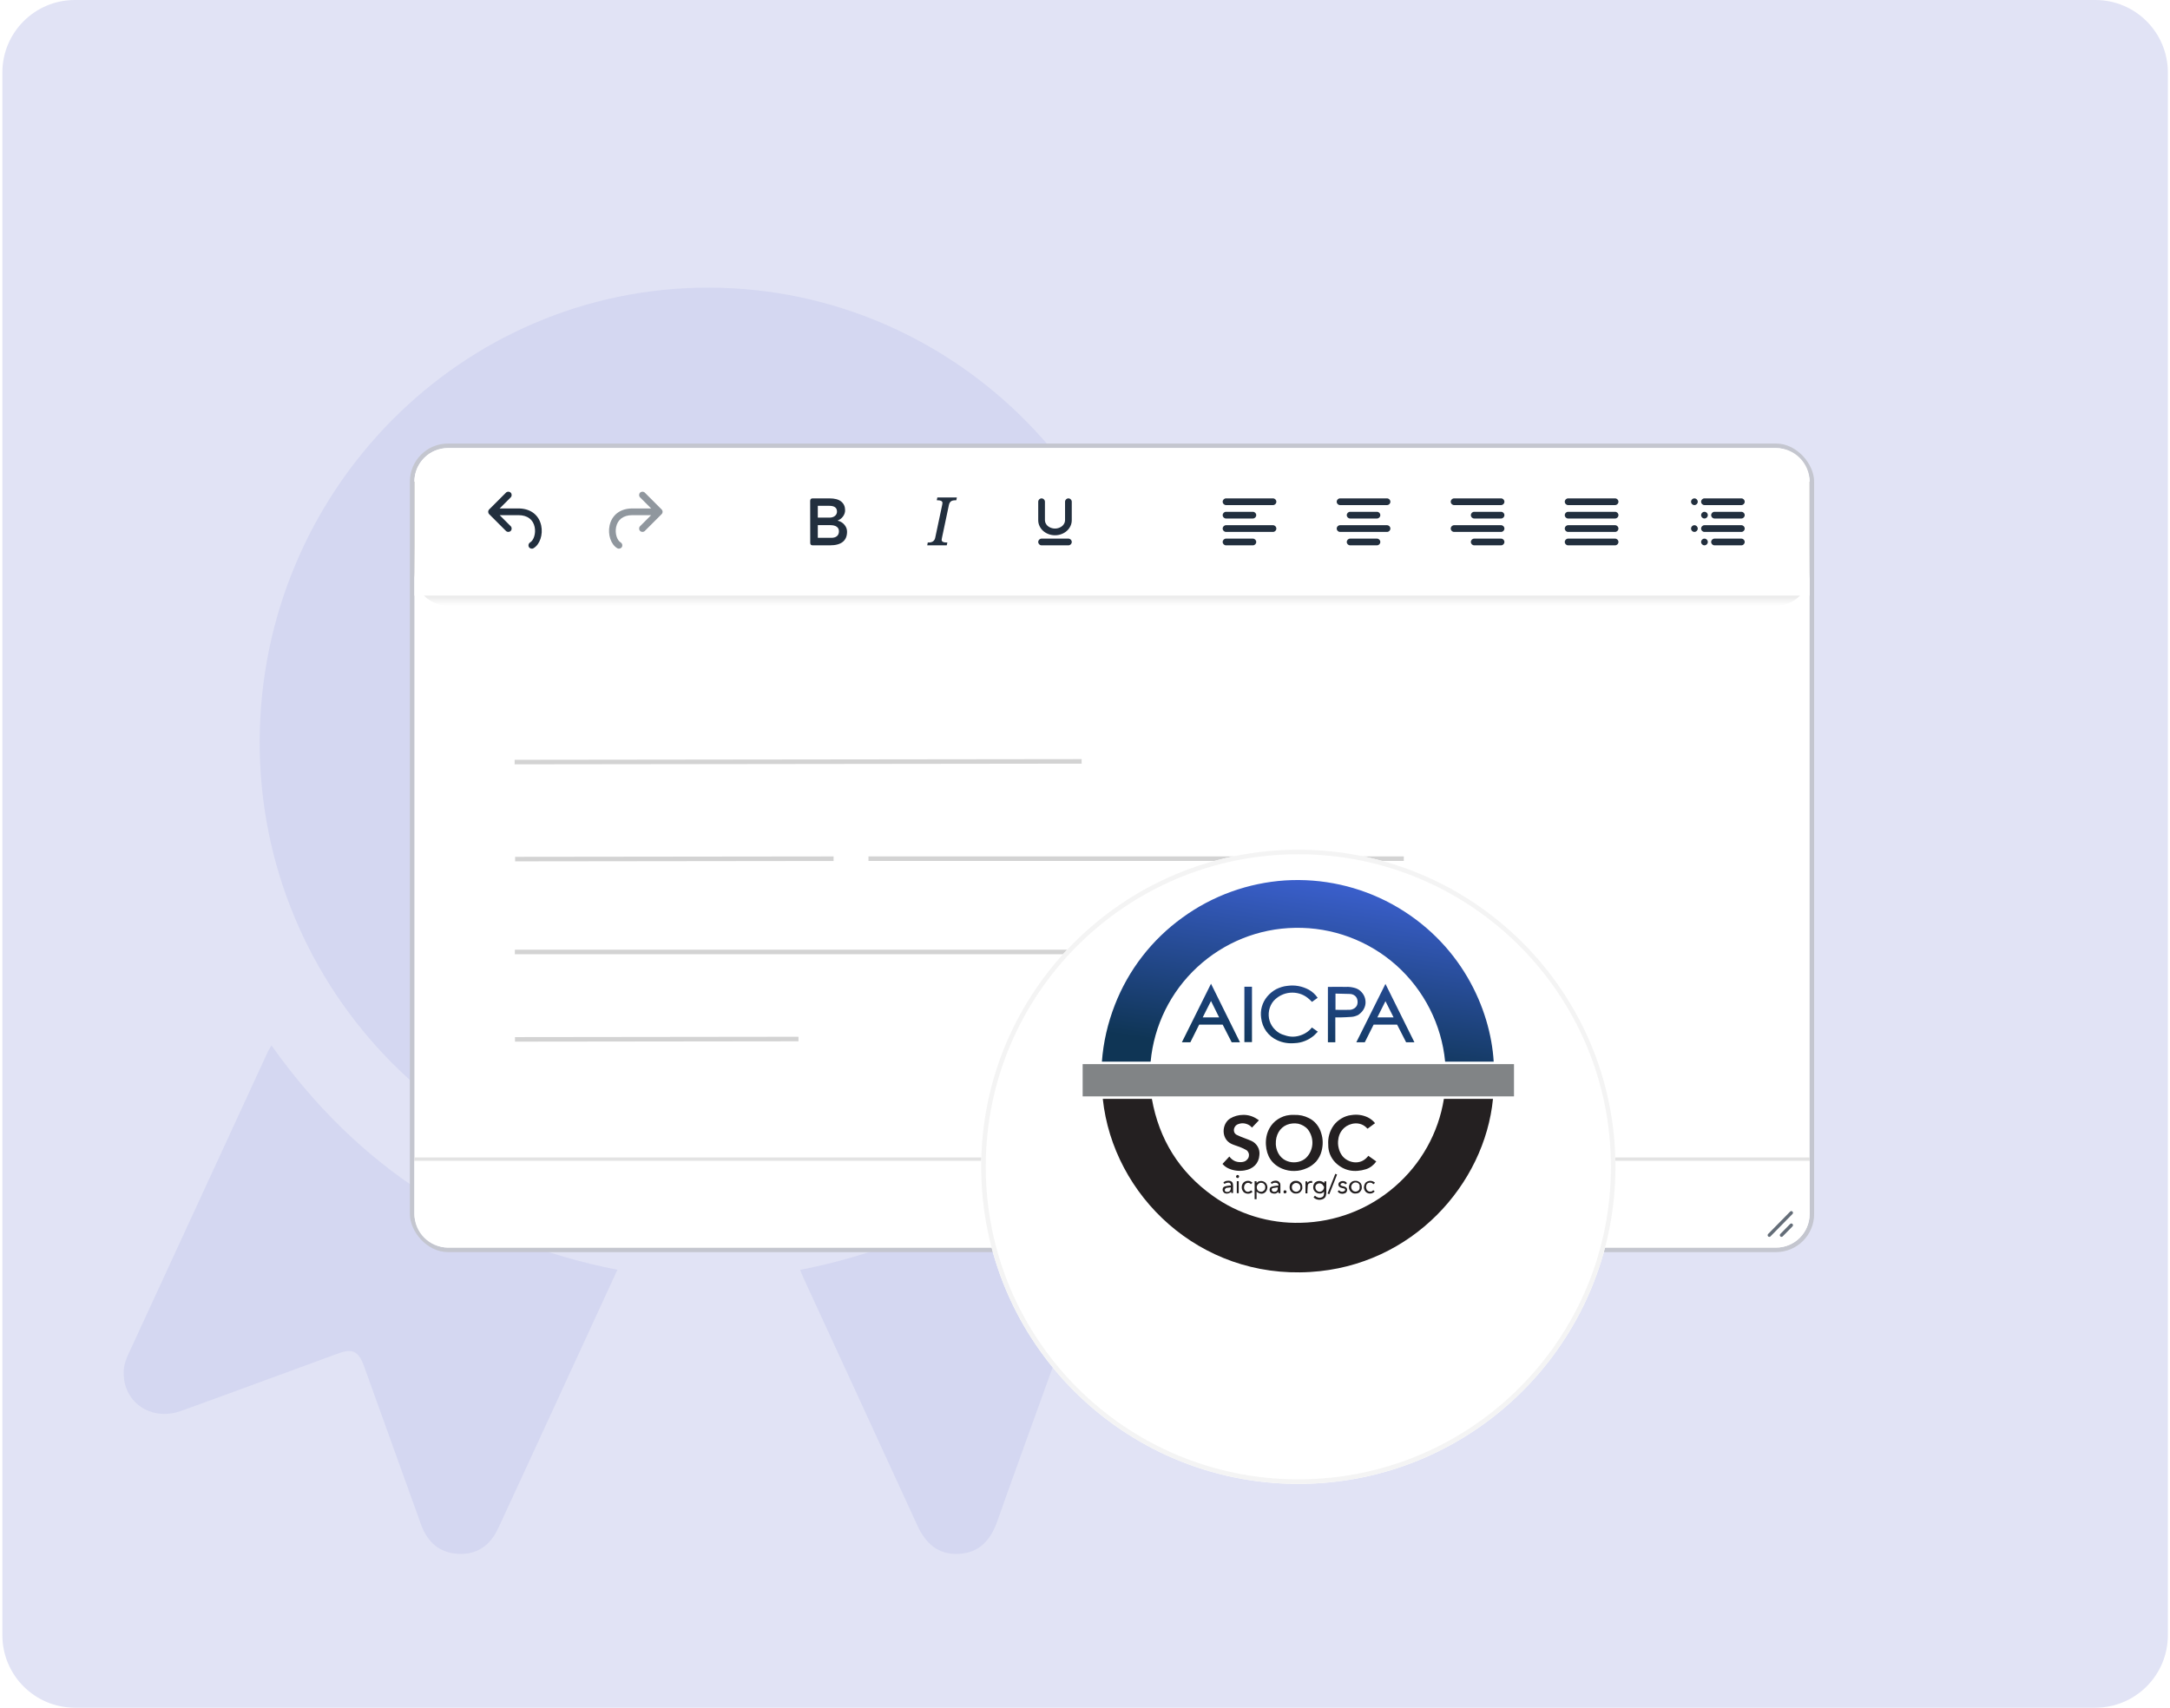 <svg width="479" height="377" viewBox="0 0 479 377" fill="none" xmlns="http://www.w3.org/2000/svg">
<g id="Group 1000005805">
<g id="Group 1000005795">
<path id="Rectangle 14313" d="M0.525 16C0.525 7.163 7.688 0 16.525 0H462.525C471.361 0 478.525 7.163 478.525 16V361C478.525 369.837 471.361 377 462.525 377H16.525C7.688 377 0.525 369.837 0.525 361V16Z" fill="#E1E3F5"/>
<g id="Group 1000005804">
<path id="Vector" d="M255.475 163.791C255.313 219.214 210.866 264.027 156.18 263.918C101.656 263.808 57.166 218.678 57.318 163.638C57.48 108.237 102.013 63.337 156.612 63.501C211.212 63.665 255.637 108.74 255.475 163.791ZM182.233 208.768C187.806 208.801 192.062 203.868 191.165 198.268C189.999 190.917 188.8 183.567 187.439 176.25C187.104 174.434 187.374 173.252 188.713 171.962C193.682 167.226 198.488 162.293 203.457 157.556C206.513 154.636 208.144 151.322 206.859 147.089C205.52 142.692 202.117 141.051 197.873 140.504C191.1 139.618 184.36 138.535 177.599 137.638C175.892 137.409 174.974 136.654 174.24 135.09C171.237 128.702 168.051 122.413 165.026 116.036C163.233 112.273 160.544 109.9 156.278 109.943C152.13 109.987 149.538 112.372 147.799 116.025C144.807 122.314 141.588 128.494 138.715 134.838C137.818 136.807 136.576 137.441 134.686 137.704C127.925 138.623 121.174 139.64 114.412 140.581C110.362 141.139 107.208 142.932 105.955 147.089C104.756 151.059 106.042 154.341 108.979 157.163C114.002 161.986 118.873 166.952 123.907 171.765C125.278 173.077 125.764 174.259 125.386 176.25C124.047 183.195 123.064 190.217 121.779 197.174C121.033 201.243 121.973 204.601 125.3 207.04C128.659 209.49 132.115 209.173 135.68 207.237C141.912 203.835 148.241 200.619 154.474 197.207C155.889 196.43 156.926 196.386 158.373 197.185C164.67 200.652 171.053 203.966 177.404 207.346C178.927 208.156 180.483 208.834 182.254 208.779L182.233 208.768Z" fill="#D4D7F1"/>
<path id="Vector_2" d="M136.284 280.325C129.534 294.982 122.913 309.365 116.281 323.748C114.196 328.266 112.09 332.772 110.016 337.301C108.256 341.162 105.318 343.273 101.094 343.032C96.99 342.802 94.344 340.44 92.94 336.568C88.749 324.897 84.536 313.226 80.335 301.555C79.157 298.307 77.829 297.639 74.664 298.788C63.118 303.01 51.593 307.287 40.025 311.465C33.123 313.959 26.75 309.277 27.344 302.277C27.442 301.074 27.863 299.991 28.36 298.908C38.621 276.638 48.893 254.369 59.164 232.099C59.348 231.705 59.607 231.344 59.931 230.797C78.876 257.53 104.173 274.013 136.295 280.325H136.284Z" fill="#D4D7F1"/>
<path id="Vector_3" d="M176.616 280.346C208.479 274.09 233.84 257.65 252.721 231.016C253.671 231.29 253.725 232.23 254.028 232.897C264.094 254.664 274.139 276.431 284.163 298.219C287.219 304.869 284.055 311.421 277.434 312.264C275.489 312.515 273.696 311.87 271.925 311.224C260.724 307.101 249.523 302.966 238.334 298.832C235.05 297.618 233.657 298.274 232.447 301.632C228.332 313.04 224.173 324.438 220.123 335.879C218.654 340.035 216.137 342.813 211.633 343.043C207.129 343.273 204.332 340.779 202.495 336.765C194.135 318.498 185.7 300.265 177.307 282.02C177.08 281.539 176.897 281.025 176.616 280.346Z" fill="#D4D7F1"/>
</g>
</g>
<g id="Logo &#38; Attribution Requirements" filter="url(#filter0_d_4_1265)">
<rect id="Rectangle 7" x="90.975" y="92.499" width="308.973" height="177.501" rx="7.903" fill="white" stroke="#C4C6CF"/>
<path id="Rectangle 10" opacity="0.5" d="M91.475 100.402H399.448V120.391C399.448 124.479 396.133 127.794 392.045 127.794H98.878C94.79 127.794 91.475 124.479 91.475 120.391V100.402Z" fill="url(#paint0_linear_4_1265)"/>
<path id="Rectangle 8" d="M91.475 100.402C91.475 96.313 94.79 92.999 98.878 92.999H392.045C396.133 92.999 399.448 96.313 399.448 100.402V125.573H91.475V100.402Z" fill="white"/>
<g id="Toolbar">
<g id="Frame 24">
<g id="Group 20">
<g id="Slot 1">
<g id="Icon">
<path id="Combined Shape" d="M110.29 106.325H114.425C117.186 106.325 118.984 107.835 119.467 110.115C119.885 112.091 119.188 114.264 117.766 115.105C117.414 115.313 116.96 115.197 116.752 114.845C116.544 114.493 116.66 114.039 117.012 113.831C117.827 113.349 118.316 111.826 118.018 110.422C117.678 108.816 116.476 107.805 114.425 107.805H110.29L112.728 110.243C113.017 110.532 113.017 111.001 112.728 111.29C112.438 111.579 111.97 111.579 111.681 111.29L107.979 107.588C107.69 107.299 107.69 106.831 107.979 106.541L111.681 102.84C111.97 102.551 112.438 102.551 112.728 102.84C113.017 103.129 113.017 103.598 112.728 103.887L110.29 106.325Z" fill="#222F3E"/>
</g>
</g>
<g id="Slot 2">
<g id="Icon_2" opacity="0.5">
<path id="Combined Shape_2" d="M143.731 107.805H139.596C137.545 107.805 136.343 108.816 136.003 110.422C135.706 111.826 136.194 113.349 137.009 113.831C137.361 114.039 137.477 114.493 137.269 114.845C137.061 115.197 136.607 115.313 136.255 115.105C134.833 114.264 134.136 112.091 134.554 110.115C135.037 107.835 136.835 106.325 139.596 106.325H143.731L141.293 103.887C141.004 103.598 141.004 103.129 141.293 102.84C141.582 102.551 142.051 102.551 142.34 102.84L146.028 106.528C146.17 106.663 146.259 106.853 146.259 107.065C146.259 107.276 146.17 107.467 146.028 107.602L142.34 111.29C142.051 111.579 141.582 111.579 141.293 111.29C141.004 111.001 141.004 110.532 141.293 110.243L143.731 107.805Z" fill="#222F3E"/>
</g>
</g>
</g>
<g id="Group 23">
<g id="Slot 6">
<g id="Icon_3">
<path id="B" fill-rule="evenodd" clip-rule="evenodd" d="M179.396 114.468C179.209 114.468 179.071 114.424 178.982 114.335C178.893 114.246 178.848 114.108 178.848 113.92L178.834 104.652C178.834 104.454 178.893 104.313 178.982 104.23C179.071 104.146 179.209 104.104 179.396 104.104H183.112C184.267 104.104 185.128 104.338 185.695 104.807C186.263 105.276 186.547 105.915 186.547 106.724C186.547 107.218 186.391 107.674 186.08 108.094C185.769 108.514 185.387 108.807 184.933 108.975L184.948 109.034C185.234 109.084 185.535 109.217 185.851 109.434C186.167 109.651 186.433 109.935 186.65 110.285C186.868 110.636 186.976 111.033 186.976 111.477C186.976 112.454 186.66 113.197 186.029 113.706C185.397 114.214 184.459 114.468 183.215 114.468H179.396ZM183.074 108.353C183.583 108.353 183.991 108.227 184.297 107.976C184.603 107.724 184.756 107.406 184.756 107.021C184.756 106.172 184.196 105.747 183.074 105.747L180.521 105.747V108.353H183.074ZM183.511 112.81C184.048 112.81 184.461 112.684 184.751 112.432C185.04 112.181 185.185 111.823 185.185 111.359C185.185 110.924 185.019 110.591 184.689 110.359C184.358 110.127 183.883 110.011 183.263 110.011L180.521 110.011V112.81H183.511Z" fill="#222F3E"/>
</g>
</g>
<g id="Slot 7">
<g id="Icon_4">
<path id="I" fill-rule="evenodd" clip-rule="evenodd" d="M211.219 103.898L211.089 104.52H210.893C210.421 104.52 210.081 104.609 209.874 104.788C209.667 104.966 209.527 105.231 209.455 105.583L207.922 112.841C207.879 113.049 207.857 113.186 207.857 113.254C207.857 113.649 208.214 113.846 208.927 113.846H209.115L208.985 114.468H204.676L204.792 113.846H204.987C205.806 113.846 206.291 113.492 206.44 112.784L207.98 105.525C208.018 105.342 208.038 105.205 208.038 105.113C208.038 104.718 207.681 104.52 206.968 104.52H206.78L206.91 103.898H211.219Z" fill="#222F3E"/>
</g>
</g>
<g id="Slot 8">
<g id="Icon_5">
<path id="shape" fill-rule="evenodd" clip-rule="evenodd" d="M235.097 104.844C235.097 104.435 235.429 104.104 235.837 104.104V104.104C236.246 104.104 236.578 104.435 236.578 104.844V108.916C236.578 109.378 236.481 109.81 236.289 110.211C236.096 110.62 235.832 110.975 235.496 111.276C235.161 111.576 234.769 111.811 234.322 111.981C233.867 112.159 233.385 112.247 232.876 112.247C232.367 112.247 231.885 112.159 231.43 111.981C230.983 111.811 230.592 111.576 230.256 111.276C229.921 110.975 229.657 110.62 229.464 110.211C229.271 109.81 229.175 109.378 229.175 108.916V104.844C229.175 104.435 229.506 104.104 229.915 104.104V104.104C230.324 104.104 230.655 104.435 230.655 104.844V108.916C230.655 109.147 230.707 109.371 230.811 109.587C230.915 109.803 231.06 109.999 231.245 110.177C231.461 110.362 231.71 110.506 231.991 110.61C232.273 110.714 232.568 110.767 232.876 110.767C233.185 110.767 233.48 110.714 233.761 110.61C234.043 110.506 234.291 110.362 234.507 110.177C234.692 109.999 234.837 109.803 234.941 109.587C235.045 109.371 235.097 109.147 235.097 108.916V104.844ZM229.175 113.728C229.175 113.319 229.506 112.988 229.915 112.988H235.837C236.246 112.988 236.578 113.319 236.578 113.728V113.728C236.578 114.137 236.246 114.468 235.837 114.468H229.915C229.506 114.468 229.175 114.137 229.175 113.728V113.728Z" fill="#222F3E"/>
</g>
</g>
</g>
<g id="Group 22">
<g id="Slot 11">
<g id="Icon_6">
<path id="shape_2" fill-rule="evenodd" clip-rule="evenodd" d="M269.892 104.844C269.892 104.435 270.224 104.104 270.633 104.104H280.997C281.406 104.104 281.737 104.435 281.737 104.844V104.844C281.737 105.253 281.406 105.584 280.997 105.584H270.633C270.224 105.584 269.892 105.253 269.892 104.844V104.844ZM269.892 107.805C269.892 107.396 270.224 107.065 270.633 107.065H276.555C276.964 107.065 277.295 107.396 277.295 107.805V107.805C277.295 108.214 276.964 108.546 276.555 108.546H270.632C270.224 108.546 269.892 108.214 269.892 107.805V107.805ZM269.892 113.728C269.892 113.319 270.224 112.988 270.633 112.988H276.555C276.964 112.988 277.295 113.319 277.295 113.728V113.728C277.295 114.137 276.964 114.468 276.555 114.468H270.632C270.224 114.468 269.892 114.137 269.892 113.728V113.728ZM269.892 110.767C269.892 110.358 270.224 110.026 270.633 110.026H280.997C281.406 110.026 281.737 110.358 281.737 110.767V110.767C281.737 111.175 281.406 111.507 280.997 111.507H270.633C270.224 111.507 269.892 111.175 269.892 110.767V110.767Z" fill="#222F3E"/>
</g>
</g>
<g id="Slot 12">
<g id="Icon_7">
<path id="shape_3" fill-rule="evenodd" clip-rule="evenodd" d="M295.063 104.844C295.063 104.435 295.395 104.104 295.803 104.104H306.168C306.577 104.104 306.908 104.435 306.908 104.844V104.844C306.908 105.253 306.577 105.584 306.168 105.584H295.803C295.395 105.584 295.063 105.253 295.063 104.844V104.844ZM297.284 107.805C297.284 107.396 297.616 107.065 298.024 107.065H303.947C304.356 107.065 304.687 107.396 304.687 107.805V107.805C304.687 108.214 304.356 108.546 303.947 108.546H298.024C297.616 108.546 297.284 108.214 297.284 107.805V107.805ZM297.284 113.728C297.284 113.319 297.616 112.987 298.024 112.987H303.947C304.356 112.987 304.687 113.319 304.687 113.728V113.728C304.687 114.137 304.356 114.468 303.947 114.468H298.024C297.616 114.468 297.284 114.137 297.284 113.728V113.728ZM295.063 110.767C295.063 110.358 295.395 110.026 295.803 110.026H306.168C306.577 110.026 306.908 110.358 306.908 110.767V110.767C306.908 111.175 306.577 111.507 306.168 111.507H295.803C295.395 111.507 295.063 111.175 295.063 110.767V110.767Z" fill="#222F3E"/>
</g>
</g>
<g id="Slot 13">
<g id="Icon_8">
<path id="shape_4" fill-rule="evenodd" clip-rule="evenodd" d="M320.234 104.844C320.234 104.435 320.566 104.104 320.974 104.104H331.339C331.748 104.104 332.079 104.435 332.079 104.844V104.844C332.079 105.253 331.748 105.584 331.339 105.584H320.974C320.566 105.584 320.234 105.253 320.234 104.844V104.844ZM324.676 107.805C324.676 107.396 325.007 107.065 325.416 107.065H331.339C331.748 107.065 332.079 107.396 332.079 107.805V107.805C332.079 108.214 331.748 108.546 331.339 108.546H325.416C325.007 108.546 324.676 108.214 324.676 107.805V107.805ZM324.676 113.728C324.676 113.319 325.007 112.987 325.416 112.987H331.339C331.748 112.987 332.079 113.319 332.079 113.728V113.728C332.079 114.137 331.748 114.468 331.339 114.468H325.416C325.007 114.468 324.676 114.137 324.676 113.728V113.728ZM320.234 110.767C320.234 110.358 320.566 110.026 320.974 110.026H331.339C331.748 110.026 332.079 110.358 332.079 110.767V110.767C332.079 111.175 331.748 111.507 331.339 111.507H320.974C320.566 111.507 320.234 111.175 320.234 110.767V110.767Z" fill="#222F3E"/>
</g>
</g>
<g id="Slot 14">
<g id="Icon_9">
<path id="shape_5" fill-rule="evenodd" clip-rule="evenodd" d="M345.405 104.844C345.405 104.435 345.736 104.104 346.145 104.104H356.51C356.918 104.104 357.25 104.435 357.25 104.844V104.844C357.25 105.253 356.918 105.584 356.51 105.584H346.145C345.736 105.584 345.405 105.253 345.405 104.844V104.844ZM345.405 107.805C345.405 107.396 345.736 107.065 346.145 107.065H356.51C356.918 107.065 357.25 107.396 357.25 107.805V107.805C357.25 108.214 356.918 108.546 356.51 108.546H346.145C345.736 108.546 345.405 108.214 345.405 107.805V107.805ZM345.405 110.767C345.405 110.358 345.736 110.026 346.145 110.026H356.51C356.918 110.026 357.25 110.358 357.25 110.767V110.767C357.25 111.175 356.918 111.507 356.51 111.507H346.145C345.736 111.507 345.405 111.175 345.405 110.767V110.767ZM345.405 113.728C345.405 113.319 345.736 112.987 346.145 112.987H356.51C356.918 112.987 357.25 113.319 357.25 113.728V113.728C357.25 114.137 356.918 114.468 356.51 114.468H346.145C345.736 114.468 345.405 114.137 345.405 113.728V113.728Z" fill="#222F3E"/>
</g>
</g>
</g>
</g>
<g id=".Oxide/toc">
<g id="toc">
<path id="Shape" fill-rule="evenodd" clip-rule="evenodd" d="M374.017 104.104V104.104C374.426 104.104 374.758 104.435 374.758 104.844V104.844C374.758 105.253 374.426 105.584 374.017 105.584V105.584C373.609 105.584 373.277 105.253 373.277 104.844V104.844C373.277 104.435 373.609 104.104 374.017 104.104ZM376.238 104.104H384.382C384.791 104.104 385.122 104.435 385.122 104.844V104.844C385.122 105.253 384.791 105.584 384.382 105.584H376.238C375.829 105.584 375.498 105.253 375.498 104.844V104.844C375.498 104.435 375.829 104.104 376.238 104.104ZM374.017 110.026V110.026C374.426 110.026 374.758 110.358 374.758 110.767V110.767C374.758 111.175 374.426 111.507 374.017 111.507V111.507C373.609 111.507 373.277 111.175 373.277 110.767V110.767C373.277 110.358 373.609 110.026 374.017 110.026ZM376.238 110.026H384.382C384.791 110.026 385.122 110.358 385.122 110.767V110.767C385.122 111.175 384.791 111.507 384.382 111.507H376.238C375.829 111.507 375.498 111.175 375.498 110.767V110.767C375.498 110.358 375.829 110.026 376.238 110.026ZM376.238 107.065V107.065C376.647 107.065 376.978 107.396 376.978 107.805V107.805C376.978 108.214 376.647 108.546 376.238 108.546V108.546C375.829 108.546 375.498 108.214 375.498 107.805V107.805C375.498 107.396 375.829 107.065 376.238 107.065ZM378.459 107.065H384.382C384.791 107.065 385.122 107.396 385.122 107.805V107.805C385.122 108.214 384.791 108.546 384.382 108.546H378.459C378.05 108.546 377.719 108.214 377.719 107.805V107.805C377.719 107.396 378.05 107.065 378.459 107.065ZM376.238 112.988V112.988C376.647 112.988 376.978 113.319 376.978 113.728V113.728C376.978 114.137 376.647 114.468 376.238 114.468V114.468C375.829 114.468 375.498 114.137 375.498 113.728V113.728C375.498 113.319 375.829 112.988 376.238 112.988ZM378.459 112.988H384.382C384.791 112.988 385.122 113.319 385.122 113.728V113.728C385.122 114.137 384.791 114.468 384.382 114.468H378.459C378.05 114.468 377.719 114.137 377.719 113.728V113.728C377.719 113.319 378.05 112.988 378.459 112.988Z" fill="#222F3E"/>
</g>
</g>
</g>
<g id="Group 25">
<path id="Rectangle 9" d="M91.475 262.097C91.475 266.185 94.79 269.5 98.878 269.5H392.045C396.133 269.5 399.448 266.185 399.448 262.097V250.345H91.475V262.097Z" fill="white"/>
<g id="Group 24">
<line id="Line 8" x1="0.37" y1="-0.37" x2="7.304" y2="-0.37" transform="matrix(-0.701 0.713 -0.701 -0.713 395.413 261.291)" stroke="#646D78" stroke-width="0.74" stroke-linecap="round"/>
<line id="Line 9" x1="0.37" y1="-0.37" x2="3.467" y2="-0.37" transform="matrix(-0.701 0.713 -0.701 -0.713 395.413 264.027)" stroke="#646D78" stroke-width="0.74" stroke-linecap="round"/>
</g>
<line id="Line 5" x1="91.475" y1="249.975" x2="399.448" y2="249.975" stroke="#E3E3E3" stroke-width="0.74"/>
</g>
<g id="Group 1000005463">
<line id="Line 510" x1="113.601" y1="162.317" x2="238.757" y2="162.167" stroke="#D3D3D3"/>
<path id="Line 512" d="M113.71 183.733L184.001 183.651" stroke="#D3D3D3"/>
<path id="Line 514" d="M113.652 204.239L259.975 204.239" stroke="#D3D3D3"/>
<path id="Line 615" d="M113.676 223.535L176.254 223.46" stroke="#D3D3D3"/>
<path id="Line 513" d="M191.703 183.643H309.869" stroke="#D3D3D3"/>
</g>
<g id="Group 1000005803">
<g id="Ellipse 175" filter="url(#filter1_d_4_1265)">
<path d="M356.589 231.667C356.589 270.327 325.249 301.667 286.589 301.667C247.929 301.667 216.589 270.327 216.589 231.667C216.589 193.007 247.929 161.667 286.589 161.667C325.249 161.667 356.589 193.007 356.589 231.667Z" fill="white"/>
<path d="M356.089 231.667C356.089 270.051 324.973 301.167 286.589 301.167C248.205 301.167 217.089 270.051 217.089 231.667C217.089 193.283 248.205 162.167 286.589 162.167C324.973 162.167 356.089 193.283 356.089 231.667Z" stroke="#F4F4F4"/>
</g>
<g id="Group 1000005802">
<g id="Group 1000005801">
<path id="Vector_4" d="M307.225 193.657C300.015 189.726 291.87 187.936 283.685 188.442C275.501 188.987 267.628 191.828 261.003 196.654C254.26 201.52 249.077 208.214 246.076 215.96C244.517 219.969 243.542 224.172 243.231 228.454H253.987C254.728 220.475 258.391 213.041 264.276 207.592C270.161 202.142 277.839 199.029 285.868 198.912C294.091 198.756 302.081 201.714 308.239 207.202C314.358 212.69 318.216 220.28 318.995 228.454H329.713C329.012 216.738 322.425 201.987 307.225 193.657ZM289.531 220.981C288.83 221.837 287.894 222.421 286.803 222.732C285.751 223.044 284.621 223.005 283.568 222.615C282.789 222.421 282.087 222.032 281.503 221.448C280.918 220.903 280.489 220.202 280.256 219.463C280.022 218.723 279.983 217.906 280.139 217.127C280.295 216.349 280.645 215.609 281.152 215.026C282.087 214.014 283.373 213.352 284.777 213.235C286.18 213.118 287.544 213.508 288.635 214.364C288.986 214.636 289.297 214.948 289.609 215.259C289.999 214.987 290.389 214.675 290.856 214.364C290.35 213.624 289.687 213.002 288.908 212.574C287.466 211.795 285.829 211.484 284.192 211.717C283.335 211.795 282.477 212.068 281.698 212.457C280.918 212.885 280.256 213.43 279.71 214.091C279.164 214.753 278.775 215.493 278.541 216.31C278.307 217.127 278.268 217.984 278.385 218.801C278.502 219.852 278.892 220.903 279.515 221.759C280.139 222.615 280.996 223.316 281.97 223.744C283.14 224.289 284.465 224.484 285.751 224.367C287.31 224.328 288.83 223.705 290.038 222.693C290.35 222.421 290.584 222.109 290.895 221.837L289.57 220.903C289.57 220.903 289.57 220.942 289.531 220.981ZM299.392 224.172H301.262L303.211 220.28H308.395L310.382 224.172H312.214C310.07 219.852 307.966 215.571 305.822 211.289C303.679 215.571 301.535 219.852 299.392 224.172ZM304.03 218.684C304.614 217.478 305.238 216.31 305.822 215.103C306.446 216.31 307.031 217.517 307.615 218.684H304.03ZM260.886 224.172H262.756C263.419 222.888 264.082 221.565 264.705 220.28H269.889C270.551 221.565 271.214 222.888 271.876 224.172H273.708L267.316 211.25C265.173 215.571 263.029 219.852 260.886 224.172ZM265.485 218.684C266.069 217.478 266.693 216.31 267.316 215.065C267.94 216.31 268.525 217.478 269.109 218.684H265.485ZM300.912 217.05C301.184 216.621 301.379 216.115 301.418 215.609C301.457 215.103 301.379 214.559 301.184 214.091C300.99 213.624 300.678 213.196 300.288 212.846C299.898 212.496 299.431 212.262 298.924 212.145C298.339 211.99 297.716 211.912 297.092 211.951C295.845 211.912 294.598 211.951 293.312 211.951H293.117V224.172H294.754V218.684H295.962C296.741 218.645 297.56 218.645 298.339 218.568C298.846 218.529 299.353 218.373 299.82 218.139C300.249 217.828 300.639 217.478 300.912 217.05ZM299.587 215.882C299.47 216.232 299.236 216.505 298.924 216.699C298.612 216.894 298.261 217.011 297.911 217.011C296.897 217.05 295.845 217.011 294.793 217.011V213.43C295.884 213.469 296.936 213.469 297.989 213.508C298.261 213.508 298.534 213.586 298.768 213.702C299.002 213.819 299.236 214.014 299.392 214.247C299.548 214.481 299.626 214.753 299.664 215.026C299.703 215.337 299.664 215.648 299.587 215.882ZM274.682 224.133H276.358V211.912H274.682V224.133Z" fill="url(#paint1_linear_4_1265)"/>
<path id="Vector_5" d="M287.115 264.028C280.178 264.223 273.318 262.121 267.706 258.073C260.301 252.78 255.858 245.618 254.26 236.666H243.426C245.686 257.996 264.744 276.406 289.22 274.888C311.785 273.525 327.726 255.466 329.557 236.666H318.723C317.515 244.217 313.656 251.067 307.888 256.049C302.12 261.07 294.754 263.873 287.115 264.028ZM283.023 252.079C283.88 252.43 284.816 252.624 285.751 252.585C286.686 252.585 287.622 252.352 288.479 251.963C289.259 251.651 289.96 251.106 290.545 250.484C291.09 249.822 291.519 249.043 291.714 248.226C292.065 246.903 292.065 245.541 291.636 244.217C291.441 243.517 291.09 242.855 290.623 242.271C290.155 241.687 289.57 241.22 288.908 240.909C287.934 240.403 286.842 240.169 285.751 240.208H285.049C284.894 240.208 284.777 240.247 284.621 240.247C283.724 240.325 282.828 240.675 282.048 241.181C281.269 241.687 280.645 242.388 280.217 243.166C279.593 244.295 279.359 245.579 279.437 246.825C279.593 249.277 280.723 251.106 283.023 252.079ZM284.075 242.388C284.855 242.076 285.751 241.999 286.569 242.154C287.388 242.349 288.167 242.777 288.713 243.439C289.415 244.373 289.765 245.502 289.687 246.669C289.609 247.837 289.103 248.927 288.245 249.744C286.414 251.379 282.555 251.029 281.737 247.526C281.659 247.175 281.62 246.825 281.62 246.669C281.542 244.684 282.477 243.049 284.075 242.388ZM273.825 250.639C273.357 250.639 272.851 250.561 272.422 250.328C271.993 250.094 271.643 249.783 271.37 249.394C270.863 249.939 270.356 250.484 269.85 251.029C270.239 251.496 270.746 251.846 271.292 252.079C272.383 252.546 273.552 252.663 274.721 252.469C276.631 252.157 277.878 250.912 277.995 249.082C278.073 248.46 277.956 247.798 277.644 247.253C277.333 246.708 276.865 246.241 276.28 245.969C275.774 245.735 275.228 245.541 274.721 245.346C274.137 245.151 273.552 244.879 272.968 244.606C272.695 244.451 272.5 244.217 272.422 243.945C272.344 243.672 272.344 243.361 272.461 243.088C272.539 242.894 272.656 242.699 272.812 242.544C272.968 242.388 273.162 242.31 273.357 242.232C273.864 242.038 274.449 241.999 274.994 242.154C275.54 242.31 276.008 242.582 276.358 243.011C276.865 242.466 277.372 241.96 277.878 241.415C277.761 241.298 277.683 241.22 277.567 241.181C276.631 240.52 275.501 240.169 274.371 240.208C273.396 240.208 272.422 240.481 271.565 240.987C269.655 242.154 269.46 245.541 271.876 246.63C272.461 246.903 273.085 247.058 273.669 247.292C274.176 247.487 274.682 247.72 275.15 247.993C275.306 248.109 275.462 248.265 275.54 248.46C275.657 248.654 275.696 248.849 275.696 249.043C275.696 249.238 275.657 249.472 275.579 249.666C275.501 249.861 275.345 250.017 275.189 250.172C274.916 250.484 274.371 250.639 273.825 250.639ZM294.754 250.717C296.703 252.624 299.002 252.975 301.535 252.196C302.471 251.885 303.25 251.262 303.796 250.484L302.042 249.238C301.964 249.316 301.925 249.355 301.886 249.433C300.171 251.496 297.443 250.717 296.313 249.277C295.923 248.771 295.65 248.187 295.494 247.526C295.339 246.903 295.3 246.241 295.416 245.579C295.533 244.606 296.001 243.711 296.742 243.049C297.911 241.999 300.249 241.493 301.769 243.166C301.808 243.205 301.847 243.244 301.886 243.244L303.523 242.038C303.094 241.493 302.549 241.064 301.925 240.753C300.795 240.208 299.509 240.052 298.301 240.247C297.521 240.325 296.781 240.597 296.118 240.987C295.455 241.376 294.871 241.882 294.403 242.505C293.507 243.75 293.078 245.268 293.195 246.786C293.156 248.265 293.741 249.666 294.754 250.717ZM290.35 255.076C290.077 255.31 289.921 255.66 289.882 256.011C289.843 256.361 289.921 256.711 290.155 257.023C290.272 257.178 290.428 257.295 290.623 257.412C290.818 257.49 291.012 257.567 291.207 257.567C291.402 257.606 291.597 257.567 291.792 257.49C291.987 257.412 292.143 257.295 292.26 257.139C292.299 257.84 292.182 258.229 291.792 258.385C291.519 258.502 291.246 258.54 290.973 258.463C290.701 258.385 290.428 258.229 290.272 258.034C290.155 258.151 290.038 258.268 289.96 258.424C290.194 258.657 290.467 258.813 290.779 258.891C291.09 258.969 291.402 258.969 291.714 258.891C291.948 258.852 292.182 258.735 292.338 258.579C292.532 258.424 292.649 258.19 292.688 257.957C292.727 257.762 292.766 257.567 292.766 257.373V254.882H292.338C292.338 254.999 292.338 255.115 292.299 255.271C292.065 254.999 291.753 254.843 291.363 254.804C290.973 254.765 290.623 254.882 290.35 255.076ZM292.26 256.166C292.26 256.283 292.26 256.439 292.182 256.555C292.143 256.672 292.065 256.789 291.987 256.867C291.909 256.945 291.792 257.023 291.675 257.1C291.558 257.139 291.441 257.178 291.285 257.178C291.051 257.178 290.818 257.061 290.623 256.906C290.467 256.711 290.35 256.478 290.35 256.244C290.35 256.127 290.35 256.011 290.389 255.894C290.428 255.777 290.506 255.66 290.584 255.582C290.662 255.505 290.779 255.427 290.896 255.388C291.012 255.349 291.129 255.31 291.246 255.31C291.363 255.31 291.48 255.349 291.597 255.388C291.714 255.427 291.831 255.505 291.909 255.582C291.987 255.66 292.065 255.777 292.104 255.894C292.221 255.894 292.26 256.011 292.26 256.166ZM277.372 254.843H276.943V258.813H277.372V257.139C278.073 257.723 278.775 257.762 279.32 257.256C279.554 257.023 279.71 256.672 279.749 256.322C279.788 255.972 279.671 255.621 279.476 255.349C279.281 255.076 279.009 254.921 278.697 254.843C278.463 254.765 278.229 254.804 277.995 254.843C277.761 254.882 277.567 255.037 277.372 255.232V254.843ZM278.346 255.193C278.463 255.193 278.619 255.232 278.736 255.271C278.853 255.31 278.97 255.388 279.048 255.505C279.125 255.582 279.203 255.699 279.242 255.816C279.281 255.933 279.32 256.049 279.281 256.205C279.281 256.322 279.281 256.439 279.242 256.555C279.203 256.672 279.125 256.789 279.048 256.867C278.97 256.945 278.853 257.023 278.736 257.1C278.619 257.139 278.502 257.178 278.385 257.178C278.268 257.178 278.112 257.139 277.995 257.1C277.878 257.061 277.761 256.984 277.683 256.906C277.605 256.828 277.528 256.711 277.489 256.594C277.45 256.478 277.411 256.361 277.411 256.205C277.411 256.088 277.411 255.933 277.489 255.816C277.528 255.699 277.605 255.582 277.683 255.505C277.761 255.427 277.878 255.349 277.995 255.271C278.073 255.232 278.19 255.193 278.346 255.193ZM284.66 256.166C284.66 256.361 284.699 256.555 284.738 256.711C284.816 256.906 284.933 257.061 285.049 257.178C285.205 257.295 285.361 257.412 285.517 257.49C285.712 257.567 285.868 257.567 286.063 257.567C286.258 257.567 286.453 257.567 286.608 257.49C286.803 257.412 286.959 257.334 287.076 257.178C287.193 257.023 287.31 256.906 287.388 256.711C287.466 256.517 287.505 256.361 287.466 256.166C287.466 255.972 287.466 255.777 287.388 255.621C287.31 255.427 287.232 255.271 287.076 255.154C286.959 255.037 286.764 254.921 286.608 254.843C286.414 254.765 286.258 254.765 286.063 254.765C285.868 254.765 285.673 254.765 285.517 254.843C285.322 254.921 285.166 254.999 285.049 255.154C284.894 255.271 284.816 255.427 284.738 255.621C284.699 255.777 284.66 255.972 284.66 256.166ZM287.037 256.166C287.037 256.283 287.037 256.439 286.998 256.555C286.959 256.672 286.881 256.789 286.803 256.867C286.725 256.945 286.608 257.023 286.491 257.1C286.375 257.139 286.258 257.178 286.102 257.178C285.985 257.178 285.868 257.139 285.751 257.1C285.634 257.061 285.517 256.984 285.439 256.906C285.361 256.828 285.283 256.711 285.244 256.594C285.205 256.478 285.166 256.361 285.166 256.244C285.166 256.127 285.166 255.972 285.205 255.855C285.244 255.738 285.322 255.621 285.4 255.543C285.478 255.466 285.595 255.388 285.712 255.31C285.829 255.271 285.946 255.232 286.102 255.232C286.219 255.232 286.375 255.271 286.491 255.31C286.608 255.349 286.725 255.427 286.803 255.543C286.881 255.621 286.959 255.738 286.998 255.855C287.037 255.933 287.037 256.049 287.037 256.166ZM297.755 256.166C297.755 256.361 297.794 256.555 297.872 256.711C297.95 256.906 298.067 257.061 298.184 257.178C298.339 257.295 298.495 257.412 298.651 257.49C298.846 257.567 299.002 257.567 299.197 257.567C299.392 257.567 299.587 257.528 299.743 257.49C299.937 257.412 300.093 257.334 300.21 257.178C300.327 257.061 300.444 256.867 300.522 256.711C300.6 256.517 300.6 256.361 300.6 256.166C300.6 255.972 300.561 255.777 300.522 255.621C300.444 255.466 300.366 255.271 300.21 255.154C300.054 255.037 299.898 254.921 299.743 254.843C299.548 254.765 299.392 254.765 299.197 254.765C299.002 254.765 298.807 254.765 298.651 254.843C298.456 254.921 298.301 254.999 298.184 255.154C298.028 255.271 297.95 255.427 297.872 255.621C297.794 255.816 297.755 255.972 297.755 256.166ZM300.132 256.205C300.132 256.322 300.132 256.439 300.093 256.555C300.054 256.672 299.976 256.789 299.898 256.867C299.821 256.945 299.704 257.023 299.587 257.061C299.47 257.1 299.353 257.139 299.236 257.139C299.119 257.139 298.963 257.1 298.846 257.061C298.729 257.023 298.612 256.945 298.534 256.828C298.456 256.75 298.378 256.633 298.34 256.517C298.301 256.4 298.262 256.283 298.262 256.127C298.262 256.011 298.262 255.855 298.34 255.738C298.417 255.621 298.456 255.505 298.534 255.427C298.612 255.349 298.729 255.271 298.846 255.193C298.963 255.154 299.08 255.115 299.236 255.115C299.353 255.115 299.509 255.154 299.626 255.193C299.743 255.232 299.859 255.31 299.937 255.427C300.015 255.505 300.093 255.621 300.132 255.738C300.093 255.933 300.132 256.049 300.132 256.205ZM270.473 257.528C270.707 257.606 270.941 257.606 271.175 257.528C271.409 257.451 271.604 257.334 271.759 257.139C271.759 257.295 271.798 257.373 271.798 257.451H272.188V255.816C272.188 255.232 271.993 254.921 271.604 254.804C271.097 254.648 270.278 254.765 270.045 255.193C270.123 255.271 270.2 255.349 270.278 255.427C271.175 254.96 271.72 255.115 271.72 255.816H271.331C271.019 255.855 270.668 255.894 270.356 256.011C270.2 256.049 270.045 256.166 269.967 256.322C269.889 256.478 269.85 256.672 269.889 256.828C269.889 256.984 269.967 257.139 270.084 257.256C270.162 257.412 270.317 257.49 270.473 257.528ZM270.707 256.322C271.019 256.283 271.37 256.244 271.681 256.205C271.72 256.867 271.409 257.256 270.824 257.217C270.707 257.217 270.59 257.178 270.512 257.139C270.434 257.061 270.356 256.984 270.356 256.867V256.711C270.356 256.672 270.395 256.594 270.434 256.555C270.473 256.517 270.512 256.478 270.551 256.439C270.59 256.361 270.668 256.322 270.707 256.322ZM281.698 255.855C281.386 255.894 281.035 255.933 280.723 256.049C280.567 256.088 280.412 256.205 280.334 256.361C280.256 256.517 280.217 256.672 280.256 256.867C280.256 257.023 280.334 257.178 280.451 257.295C280.567 257.412 280.684 257.49 280.879 257.528C281.113 257.606 281.347 257.606 281.581 257.567C281.815 257.49 282.01 257.373 282.165 257.178C282.204 257.295 282.204 257.412 282.243 257.49H282.633V255.777C282.633 255.582 282.633 255.427 282.516 255.232C282.399 255.037 282.282 254.921 282.126 254.843C281.854 254.726 281.542 254.687 281.269 254.765C280.957 254.804 280.684 254.96 280.49 255.154L280.723 255.466C280.879 255.31 281.074 255.232 281.308 255.193C281.542 255.154 281.737 255.193 281.932 255.271C282.01 255.31 282.087 255.427 282.165 255.505C282.204 255.621 282.204 255.699 282.204 255.816C281.932 255.855 281.815 255.855 281.698 255.855ZM281.152 257.178C281.035 257.178 280.957 257.139 280.879 257.061C280.801 256.984 280.762 256.906 280.723 256.789C280.684 256.672 280.723 256.594 280.762 256.517C280.801 256.439 280.918 256.361 280.996 256.361C281.347 256.283 281.698 256.283 282.048 256.205C282.126 256.906 281.737 257.256 281.152 257.178ZM296.508 257.139C296.352 257.178 296.157 257.178 296.001 257.139C295.845 257.1 295.689 256.984 295.611 256.828C295.494 256.945 295.377 257.023 295.261 257.1C295.416 257.334 295.65 257.49 295.884 257.567C296.157 257.645 296.43 257.645 296.664 257.567C296.859 257.528 297.053 257.451 297.17 257.295C297.287 257.139 297.365 256.945 297.365 256.75C297.365 256.361 297.131 256.127 296.703 256.011C296.508 255.972 296.313 255.933 296.118 255.855C296.001 255.816 295.845 255.66 295.884 255.582C295.923 255.505 295.962 255.466 296.001 255.388C296.04 255.349 296.118 255.31 296.196 255.271C296.352 255.232 296.508 255.232 296.625 255.271C296.781 255.31 296.897 255.427 296.975 255.543C297.092 255.466 297.209 255.388 297.326 255.31C297.053 254.687 296.04 254.687 295.65 255.076C295.572 255.154 295.494 255.271 295.455 255.388C295.416 255.505 295.416 255.621 295.455 255.738C295.494 255.855 295.533 255.972 295.611 256.049C295.689 256.127 295.806 256.205 295.884 256.244C296.118 256.322 296.391 256.4 296.625 256.439C296.82 256.478 296.975 256.594 296.936 256.789C296.897 256.867 296.858 256.945 296.82 256.984C296.664 257.061 296.586 257.1 296.508 257.139ZM303.172 255.505C303.289 255.388 303.406 255.31 303.523 255.193C303.25 254.921 302.86 254.765 302.471 254.765C302.081 254.765 301.691 254.921 301.418 255.193C301.185 255.505 301.068 255.894 301.068 256.283C301.107 256.672 301.263 257.023 301.574 257.295C301.847 257.49 302.198 257.606 302.549 257.567C302.899 257.528 303.211 257.373 303.445 257.1C303.367 257.023 303.25 256.906 303.133 256.828C303.055 256.906 302.977 256.984 302.86 257.061C302.744 257.1 302.627 257.139 302.51 257.139C302.393 257.139 302.276 257.139 302.159 257.1C302.042 257.061 301.925 256.984 301.847 256.906C301.652 256.711 301.574 256.478 301.535 256.205C301.535 255.933 301.574 255.699 301.73 255.466C301.808 255.349 301.925 255.271 302.042 255.232C302.159 255.193 302.276 255.154 302.432 255.154C302.549 255.154 302.705 255.193 302.821 255.232C302.977 255.349 303.094 255.427 303.172 255.505ZM275.267 255.232C275.423 255.193 275.579 255.193 275.735 255.232C275.891 255.271 276.008 255.388 276.124 255.505C276.241 255.388 276.358 255.271 276.475 255.193C276.202 254.921 275.852 254.765 275.501 254.765C275.111 254.765 274.76 254.882 274.488 255.154C274.215 255.427 274.098 255.816 274.098 256.205C274.098 256.594 274.254 256.945 274.527 257.256C274.799 257.49 275.15 257.606 275.501 257.606C275.852 257.606 276.202 257.451 276.475 257.217L276.202 256.867C275.696 257.256 275.228 257.295 274.877 256.945C274.721 256.75 274.605 256.517 274.605 256.283C274.605 256.049 274.643 255.777 274.799 255.582C274.916 255.388 275.111 255.271 275.267 255.232ZM295.144 253.364C294.988 253.325 294.91 253.286 294.754 253.208C294.169 254.687 293.624 256.127 293.039 257.567L293.429 257.723C294.013 256.283 294.559 254.843 295.144 253.364ZM288.674 255.816C288.674 255.738 288.713 255.621 288.752 255.543C288.791 255.466 288.869 255.388 288.947 255.349C289.025 255.31 289.103 255.271 289.22 255.232C289.298 255.193 289.415 255.193 289.492 255.232H289.648V254.804C289.453 254.765 289.259 254.804 289.064 254.843C288.869 254.921 288.713 255.037 288.596 255.193C288.557 255.037 288.557 254.96 288.557 254.882H288.167V257.528H288.596V256.984C288.635 256.594 288.635 256.205 288.674 255.816ZM273.007 257.49H273.435V254.843H273.007V257.49ZM283.335 257.178V257.334C283.335 257.373 283.374 257.412 283.413 257.451C283.452 257.49 283.491 257.528 283.529 257.528C283.568 257.528 283.607 257.567 283.646 257.528C283.841 257.528 283.958 257.412 283.997 257.178C283.997 257.139 283.997 257.1 283.958 257.061C283.958 257.023 283.919 256.984 283.88 256.945C283.841 256.906 283.802 256.906 283.763 256.867C283.724 256.867 283.685 256.828 283.646 256.867H283.529C283.491 256.867 283.452 256.906 283.413 256.945C283.374 256.984 283.374 257.023 283.335 257.061C283.335 257.1 283.335 257.139 283.335 257.178ZM273.513 253.831C273.513 253.597 273.396 253.481 273.201 253.481H273.085C273.046 253.481 273.007 253.52 272.968 253.558C272.929 253.597 272.929 253.636 272.89 253.675C272.851 253.714 272.851 253.753 272.851 253.792V253.909C272.851 253.948 272.89 253.987 272.929 254.026C272.968 254.064 273.007 254.064 273.046 254.103C273.085 254.103 273.124 254.142 273.162 254.142H273.279C273.318 254.142 273.357 254.103 273.396 254.064C273.435 254.026 273.435 253.987 273.474 253.948C273.513 253.909 273.513 253.87 273.513 253.831Z" fill="#242021"/>
<path id="Vector_6" d="M334.195 236.121V228.999H238.982V236.121H334.195Z" fill="#818486"/>
</g>
</g>
</g>
</g>
</g>
<defs>
<filter id="filter0_d_4_1265" x="72.707" y="80.154" width="541.433" height="245.203" filterUnits="userSpaceOnUse" color-interpolation-filters="sRGB">
<feFlood flood-opacity="0" result="BackgroundImageFix"/>
<feColorMatrix in="SourceAlpha" type="matrix" values="0 0 0 0 0 0 0 0 0 0 0 0 0 0 0 0 0 0 127 0" result="hardAlpha"/>
<feOffset dy="5.923"/>
<feGaussianBlur stdDeviation="8.884"/>
<feColorMatrix type="matrix" values="0 0 0 0 0.048 0 0 0 0 0.073 0 0 0 0 0.172 0 0 0 0.129 0"/>
<feBlend mode="normal" in2="BackgroundImageFix" result="effect1_dropShadow_4_1265"/>
<feBlend mode="normal" in="SourceGraphic" in2="effect1_dropShadow_4_1265" result="shape"/>
</filter>
<filter id="filter1_d_4_1265" x="196.589" y="161.667" width="180" height="180" filterUnits="userSpaceOnUse" color-interpolation-filters="sRGB">
<feFlood flood-opacity="0" result="BackgroundImageFix"/>
<feColorMatrix in="SourceAlpha" type="matrix" values="0 0 0 0 0 0 0 0 0 0 0 0 0 0 0 0 0 0 127 0" result="hardAlpha"/>
<feOffset dy="20"/>
<feGaussianBlur stdDeviation="10"/>
<feComposite in2="hardAlpha" operator="out"/>
<feColorMatrix type="matrix" values="0 0 0 0 0.743 0 0 0 0 0.754 0 0 0 0 0.853 0 0 0 0.4 0"/>
<feBlend mode="normal" in2="BackgroundImageFix" result="effect1_dropShadow_4_1265"/>
<feBlend mode="normal" in="SourceGraphic" in2="effect1_dropShadow_4_1265" result="shape"/>
</filter>
<linearGradient id="paint0_linear_4_1265" x1="245.461" y1="114.7" x2="245.461" y2="127.794" gradientUnits="userSpaceOnUse">
<stop/>
<stop offset="1" stop-opacity="0"/>
</linearGradient>
<linearGradient id="paint1_linear_4_1265" x1="294.908" y1="172" x2="286.472" y2="228.454" gradientUnits="userSpaceOnUse">
<stop stop-color="#4D71FF"/>
<stop offset="1" stop-color="#0F3555"/>
</linearGradient>
</defs>
</svg>
